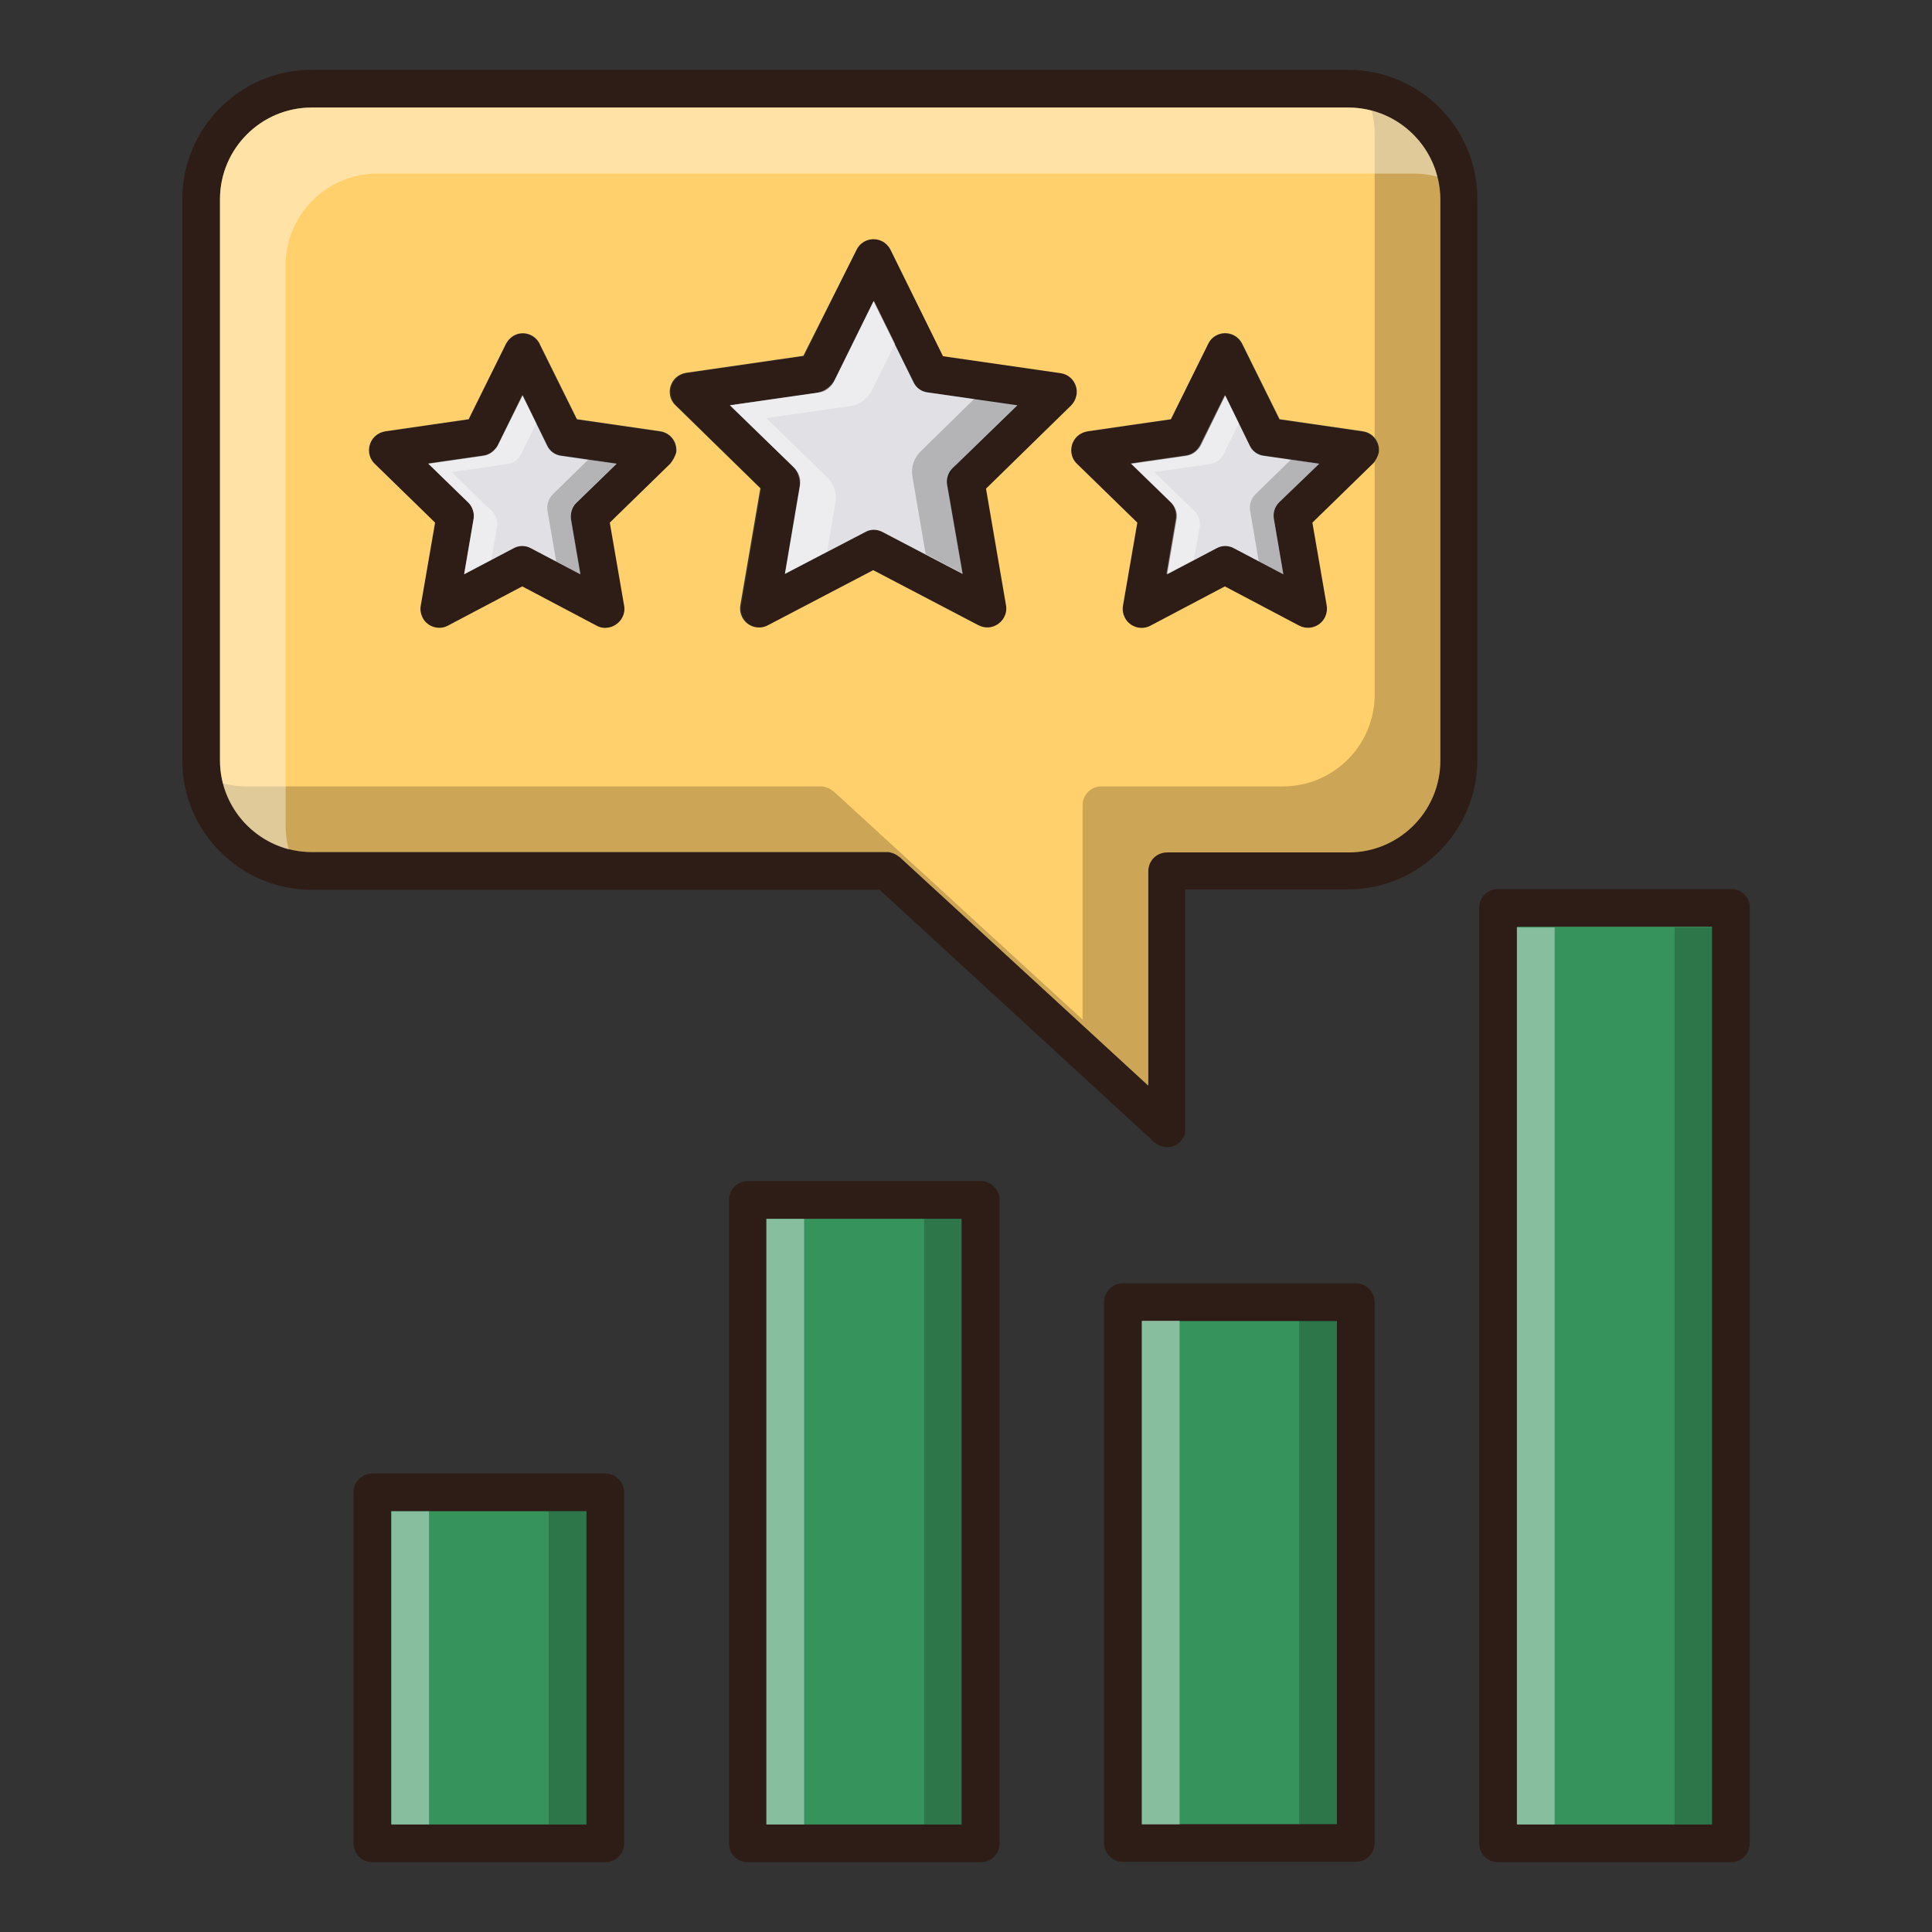 <?xml version="1.0" encoding="utf-8"?>
<!-- Generator: Adobe Illustrator 24.1.3, SVG Export Plug-In . SVG Version: 6.00 Build 0)  -->
<svg version="1.1" id="Calque_1" xmlns="http://www.w3.org/2000/svg" xmlns:xlink="http://www.w3.org/1999/xlink" x="0px" y="0px"
	 viewBox="0 0 512 512" style="enable-background:new 0 0 512 512;" xml:space="preserve">
<rect x="0" y="0" width="512" height="512" fill="#333333" stroke="none"/>
<style type="text/css">
	.st0{fill:#2D1D16;}
	.st1{fill:#FFD06B;}
	.st2{opacity:0.2;enable-background:new    ;}
	.st3{opacity:0.4;fill:#FFFFFF;enable-background:new    ;}
	.st4{fill:#E1E1E5;}
	.st5{fill:#37935C;}
</style>
<path class="st0" d="M285.1,102.3c-0.6-1.8-2.1-3.1-4-3.4L250,94.4l-14-28.2c-1.2-2.5-4.2-3.5-6.7-2.3c-1,0.5-1.8,1.3-2.3,2.3
	l-13.9,28.2L182,98.9c-2.7,0.4-4.6,2.9-4.2,5.7c0.2,1.1,0.7,2.1,1.5,2.9l22.5,22l-5.3,31c-0.3,1.9,0.5,3.8,2,4.9
	c1.5,1.1,3.6,1.3,5.3,0.4l27.9-14.6l27.9,14.6c2.4,1.3,5.5,0.4,6.8-2.1c0.5-1,0.7-2.1,0.5-3.2l-5.3-31l22.5-22
	C285.3,106.1,285.7,104.1,285.1,102.3z M252.5,124.1c-1.2,1.2-1.7,2.8-1.4,4.4l4.1,23.6L233.9,141c-1.5-0.8-3.2-0.8-4.6,0L208,152.1
	l4-23.6c0.3-1.6-0.3-3.3-1.4-4.4l-17.2-16.7l23.7-3.4c1.6-0.2,3-1.3,3.8-2.7l10.6-21.5l10.6,21.5c0.7,1.5,2.1,2.5,3.8,2.7l23.7,3.4
	L252.5,124.1z"/>
<path class="st0" d="M365.1,117.8c-0.6-1.8-2.1-3.1-4-3.4l-22.1-3.2l-9.9-20c-1.2-2.5-4.2-3.5-6.7-2.3c-1,0.5-1.8,1.3-2.3,2.3
	l-9.9,20l-22.1,3.2c-2.7,0.4-4.6,2.9-4.2,5.7c0.2,1.1,0.7,2.1,1.5,2.9l16,15.6l-3.8,22c-0.5,2.7,1.4,5.3,4.1,5.8
	c1.1,0.2,2.2,0,3.2-0.5l19.7-10.4l19.7,10.4c1.7,0.9,3.7,0.7,5.3-0.4c1.5-1.1,2.3-3,2-4.9l-3.8-22l16-15.6
	C365.2,121.6,365.7,119.6,365.1,117.8z M339,133.1c-1.2,1.1-1.7,2.8-1.4,4.4l2.5,14.6l-13.1-6.9c-0.7-0.4-1.5-0.6-2.3-0.6
	c-0.8,0-1.6,0.2-2.3,0.6l-13.1,6.9l2.5-14.6c0.3-1.6-0.3-3.3-1.4-4.4l-10.6-10.3l14.6-2.1c1.6-0.2,3-1.3,3.8-2.7l6.5-13.3l6.5,13.3
	c0.7,1.5,2.1,2.5,3.8,2.7l14.6,2.1L339,133.1z"/>
<path class="st0" d="M178.9,117.8c-0.6-1.8-2.1-3.1-4-3.4l-22.1-3.2l-9.9-20c-1.2-2.5-4.2-3.5-6.7-2.2c-0.1,0.1-0.3,0.2-0.4,0.2
	c-0.8,0.5-1.4,1.2-1.8,2l-9.9,20l-22.1,3.2c-2.7,0.4-4.6,2.9-4.2,5.7c0.2,1.1,0.7,2.1,1.5,2.9l16,15.6l-3.8,22
	c-0.5,2.7,1.4,5.3,4.1,5.8c1.1,0.2,2.2,0,3.2-0.5l19.7-10.4l19.7,10.4c1.7,0.9,3.7,0.7,5.3-0.4c1.5-1.1,2.3-3,2-4.9l-3.8-22l16-15.6
	C179,121.5,179.5,119.6,178.9,117.8z M152.8,133.1c-1.2,1.1-1.7,2.8-1.4,4.4l2.5,14.6l-13.1-6.9c-0.7-0.4-1.5-0.6-2.3-0.6
	c-0.8,0-1.6,0.2-2.3,0.6l-13.1,6.9l2.5-14.6c0.3-1.6-0.3-3.3-1.4-4.4l-10.6-10.3l14.6-2.1c1.6-0.2,3-1.3,3.8-2.7l6.6-13.3l6.5,13.3
	c0.7,1.5,2.1,2.5,3.8,2.7l14.6,2.1L152.8,133.1z"/>
<path class="st0" d="M357.4,18.5H82.6c-18.9,0-34.3,15.4-34.3,34.3v148.7c0,18.9,15.4,34.3,34.3,34.3h150.5l72.7,66.8
	c0.1,0.1,0.2,0.2,0.3,0.2c0.1,0.1,0.2,0.2,0.4,0.3c0.1,0.1,0.3,0.2,0.5,0.3c0.1,0.1,0.2,0.1,0.4,0.2c0.2,0.1,0.4,0.1,0.6,0.2
	c0.1,0,0.2,0.1,0.4,0.1c0.3,0.1,0.6,0.1,0.9,0.1l0,0c0.7,0,1.4-0.1,2-0.4c0.1,0,0.1-0.1,0.2-0.1c0.2-0.1,0.4-0.2,0.6-0.4
	c0.1-0.1,0.2-0.1,0.3-0.2c0.2-0.1,0.3-0.3,0.5-0.5l0.1-0.1c0.1-0.1,0.1-0.2,0.2-0.3c0.1-0.1,0.2-0.3,0.3-0.4l0.2-0.4
	c0.1-0.1,0.1-0.3,0.2-0.5c0.1-0.2,0.1-0.3,0.1-0.5c0-0.1,0.1-0.3,0.1-0.5c0-0.2,0-0.4,0-0.5c0-0.1,0-0.2,0-0.3l0-63.2h43.1
	c18.9,0,34.3-15.4,34.3-34.3V52.8C391.6,33.9,376.3,18.6,357.4,18.5z M381.7,201.5c0,13.4-10.9,24.3-24.3,24.3h-48.1
	c-2.8,0-5,2.2-5,5l0,56.8l-65.8-60.4c-0.1-0.1-0.2-0.1-0.3-0.2l-0.4-0.3c-0.2-0.1-0.3-0.2-0.5-0.3l-0.4-0.2
	c-0.2-0.1-0.4-0.1-0.6-0.2s-0.3-0.1-0.4-0.1c-0.2,0-0.4-0.1-0.6-0.1H235H82.6c-13.4,0-24.3-10.9-24.3-24.3V52.8
	c0-13.4,10.9-24.3,24.3-24.3h274.8c13.4,0,24.3,10.9,24.3,24.3L381.7,201.5L381.7,201.5z"/>
<path class="st1" d="M357.4,28.5H82.6c-13.4,0-24.3,10.9-24.3,24.3v148.7c0,13.4,10.9,24.3,24.3,24.3H235h0.3c0.2,0,0.4,0,0.6,0.1
	c0.1,0,0.3,0.1,0.4,0.1s0.4,0.1,0.6,0.2l0.4,0.2c0.2,0.1,0.3,0.2,0.5,0.3l0.4,0.3c0.1,0.1,0.2,0.1,0.3,0.2l65.8,60.5l0-56.8
	c0-2.8,2.2-5,5-5h48.1c13.4,0,24.3-10.9,24.3-24.3V52.8C381.6,39.4,370.8,28.6,357.4,28.5z M177.6,122.9l-16,15.6l3.8,22
	c0.5,2.7-1.4,5.3-4.1,5.8c-0.3,0-0.6,0.1-0.9,0.1c-0.8,0-1.6-0.2-2.3-0.6l-19.7-10.4l-19.7,10.4c-2.4,1.3-5.5,0.3-6.7-2.1
	c-0.5-1-0.7-2.1-0.5-3.2l3.8-22l-16-15.6c-2-1.9-2-5.1-0.1-7.1c0.8-0.8,1.8-1.3,2.9-1.5l22.1-3.2l9.9-20c0.4-0.8,1.1-1.5,1.8-2
	c2.3-1.5,5.4-0.8,6.9,1.6c0.1,0.1,0.2,0.3,0.2,0.4l9.9,20l22.1,3.2c2.7,0.4,4.6,2.9,4.2,5.7C178.8,121.1,178.3,122.1,177.6,122.9
	L177.6,122.9z M266.6,160.4c0.5,2.7-1.4,5.3-4.1,5.8c-1.1,0.2-2.2,0-3.2-0.5l-27.9-14.6l-27.9,14.6c-2.4,1.3-5.5,0.4-6.8-2.1
	c-0.5-1-0.7-2.1-0.5-3.2l5.3-31l-22.5-22c-2-1.9-2-5.1-0.1-7.1c0.8-0.8,1.8-1.3,2.9-1.5l31.1-4.5L227,66.2c1.2-2.5,4.2-3.5,6.7-2.3
	c1,0.5,1.8,1.3,2.3,2.3l13.9,28.2l31.2,4.5c2.7,0.4,4.6,2.9,4.2,5.7c-0.2,1.1-0.7,2.1-1.5,2.9l-22.5,22L266.6,160.4z M363.8,122.9
	l-16,15.6l3.8,22c0.3,1.9-0.5,3.8-2,4.9c-1.5,1.1-3.6,1.3-5.3,0.4l-19.7-10.4l-19.7,10.4c-2.4,1.3-5.5,0.4-6.8-2.1
	c-0.5-1-0.7-2.1-0.5-3.2l3.8-22l-16-15.6c-2-1.9-2-5.1-0.1-7.1c0.8-0.8,1.8-1.3,2.9-1.5l22.1-3.2l9.9-20c1.2-2.5,4.2-3.5,6.7-2.3
	c1,0.5,1.8,1.3,2.3,2.3l9.9,20l22.1,3.2c2.7,0.4,4.6,2.9,4.2,5.7C365.1,121.1,364.6,122.1,363.8,122.9L363.8,122.9z"/>
<path class="st2" d="M363.5,29.3c0.5,2,0.8,4.1,0.8,6.1v80.7c0.4,0.5,0.7,1,0.9,1.6c0.5,1.6,0.2,3.4-0.9,4.7v61.7
	c0,13.4-10.9,24.3-24.3,24.3h-48.1c-2.8,0-5,2.2-5,5v56.8L221,209.8c-0.1-0.1-0.2-0.2-0.3-0.2l-0.4-0.3c-0.1-0.1-0.3-0.2-0.5-0.3
	l-0.4-0.2c-0.2-0.1-0.4-0.1-0.6-0.2l-0.4-0.1c-0.2,0-0.4-0.1-0.6-0.1H65.1c-2.1,0-4.1-0.3-6.1-0.8c2.8,10.7,12.5,18.2,23.5,18.2H235
	h0.3c0.2,0,0.4,0,0.6,0.1c0.1,0,0.3,0.1,0.4,0.1s0.4,0.1,0.6,0.2l0.4,0.2c0.2,0.1,0.3,0.2,0.5,0.3l0.4,0.3c0.1,0.1,0.2,0.1,0.3,0.2
	l65.8,60.5l0-56.8c0-2.8,2.2-5,5-5h48.1c13.4,0,24.3-10.9,24.3-24.3V52.8C381.6,41.8,374.2,32.1,363.5,29.3z"/>
<path class="st3" d="M357.4,28.5H82.6c-13.4,0-24.3,10.9-24.3,24.3v148.7c0,11.1,7.5,20.7,18.2,23.6c-0.5-2-0.8-4.1-0.8-6.1V70.3
	c0-13.4,10.9-24.3,24.3-24.3h274.8c2.1,0,4.1,0.3,6.1,0.8C378.1,36,368.4,28.5,357.4,28.5z"/>
<path class="st4" d="M337.6,137.6l2.5,14.6l-13.1-6.9c-0.7-0.4-1.5-0.6-2.3-0.6c-0.8,0-1.6,0.2-2.3,0.6l-13.1,6.9l2.5-14.6
	c0.3-1.6-0.3-3.3-1.4-4.4l-10.6-10.3l14.6-2.1c1.6-0.2,3-1.3,3.8-2.7l6.5-13.3l6.5,13.3c0.7,1.5,2.1,2.5,3.8,2.7l14.6,2.1L339,133.1
	C337.8,134.3,337.3,135.9,337.6,137.6z"/>
<path class="st4" d="M251,128.5l4.1,23.6L233.9,141c-1.5-0.8-3.2-0.8-4.6,0L208,152.1l4-23.6c0.3-1.6-0.3-3.3-1.4-4.4l-17.2-16.7
	l23.7-3.4c1.6-0.2,3-1.3,3.8-2.7l10.6-21.5l10.6,21.5c0.7,1.5,2.1,2.5,3.8,2.7l23.7,3.4l-17.2,16.7
	C251.3,125.2,250.7,126.9,251,128.5z"/>
<path class="st4" d="M151.3,137.6l2.5,14.6l-13.1-6.9c-0.7-0.4-1.5-0.6-2.3-0.6c-0.8,0-1.6,0.2-2.3,0.6l-13.1,6.9l2.5-14.6
	c0.3-1.6-0.3-3.3-1.4-4.4l-10.6-10.3l14.6-2.1c1.6-0.2,3-1.3,3.8-2.7l6.6-13.3l6.5,13.3c0.7,1.5,2.1,2.5,3.8,2.7l14.6,2.1
	l-10.6,10.3C151.6,134.3,151.1,136,151.3,137.6z"/>
<path class="st3" d="M138.4,104.7l3.7,7.5l-4,8.1c-0.7,1.5-2.1,2.5-3.8,2.7l-14.6,2.1l10.6,10.3c1.2,1.1,1.7,2.8,1.4,4.4l-1.5,8.5
	l-7.2,3.8l2.5-14.6c0.3-1.6-0.3-3.3-1.4-4.4l-10.6-10.3l14.6-2.1c1.6-0.2,3-1.3,3.8-2.7L138.4,104.7z"/>
<path class="st2" d="M151.3,137.6l2.5,14.6l-6.4-3.4l-2.3-13.4c-0.3-1.6,0.3-3.3,1.4-4.4l9.4-9.2l7.4,1.1l-10.6,10.3
	C151.6,134.3,151,135.9,151.3,137.6z"/>
<path class="st3" d="M324.6,104.7l3.7,7.5l-4,8.1c-0.7,1.5-2.1,2.5-3.8,2.7l-14.6,2.1l10.6,10.3c1.2,1.1,1.7,2.8,1.4,4.4l-1.5,8.5
	l-7.3,3.8l2.5-14.6c0.3-1.6-0.3-3.3-1.4-4.4l-10.6-10.3l14.6-2.1c1.6-0.2,3-1.2,3.8-2.7L324.6,104.7z"/>
<path class="st2" d="M337.6,137.6l2.5,14.6l-6.5-3.4l-2.3-13.4c-0.3-1.6,0.3-3.3,1.4-4.4l9.4-9.2l7.5,1.1L339,133.1
	C337.8,134.3,337.3,135.9,337.6,137.6z"/>
<path class="st3" d="M231.6,79.7l5.6,11.4l-6.1,12.3c-1.1,2.2-3.2,3.8-5.7,4.2l-22.3,3.2l16.1,15.7c1.8,1.7,2.6,4.3,2.2,6.7
	l-2.2,12.9l-11.1,5.9l3.8-22.2c0.4-2.5-0.4-5-2.2-6.7l-16.1-15.7l22.3-3.2c2.5-0.3,4.6-1.9,5.7-4.2L231.6,79.7z"/>
<path class="st2" d="M251.3,129.8l3.8,22.2l-9.8-5.2l-3.5-20.5c-0.4-2.5,0.4-5,2.2-6.7l14.3-14l11.4,1.6l-16.2,15.8
	C251.7,124.9,250.9,127.4,251.3,129.8z"/>
<path class="st0" d="M458.8,235.6H397c-2.8,0-5,2.2-5,5v247.9c0,2.8,2.2,5,5,5h61.7c2.8,0,5-2.2,5-5V240.6
	C463.8,237.8,461.5,235.6,458.8,235.6z M453.8,483.5H402V245.6h51.7V483.5z"/>
<rect x="402" y="245.6" class="st5" width="51.7" height="237.9"/>
<path class="st0" d="M359.3,340.1h-61.7c-2.8,0-5,2.2-5,5v143.3c0,2.8,2.2,5,5,5h61.7c2.8,0,5-2.2,5-5V345.1
	C364.3,342.4,362.1,340.1,359.3,340.1z M354.3,483.5h-51.7V350.1h51.7V483.5z"/>
<rect x="302.6" y="350.1" class="st5" width="51.7" height="133.3"/>
<path class="st0" d="M259.9,313h-61.7c-2.8,0-5,2.2-5,5v170.5c0,2.8,2.2,5,5,5h61.7c2.8,0,5-2.2,5-5V318
	C264.9,315.2,262.6,313,259.9,313z M254.9,483.5h-51.7V323h51.7L254.9,483.5z"/>
<rect x="203.1" y="323" class="st5" width="51.7" height="160.5"/>
<path class="st0" d="M160.4,390.5H98.7c-2.8,0-5,2.2-5,5v93c0,2.8,2.2,5,5,5h61.7c2.8,0,5-2.2,5-5v-93
	C165.4,392.7,163.1,390.5,160.4,390.5z M155.4,483.5h-51.7v-83h51.7V483.5z"/>
<rect x="103.7" y="400.5" class="st5" width="51.7" height="83"/>
<rect x="103.7" y="400.5" class="st3" width="10" height="83"/>
<rect x="145.4" y="400.5" class="st2" width="10" height="83"/>
<rect x="203.1" y="323" class="st3" width="10" height="160.5"/>
<rect x="244.9" y="323" class="st2" width="10" height="160.5"/>
<rect x="302.6" y="350" class="st3" width="10" height="133.5"/>
<rect x="344.3" y="350" class="st2" width="10" height="133.5"/>
<rect x="402" y="245.8" class="st3" width="10" height="237.7"/>
<rect x="443.8" y="245.8" class="st2" width="10" height="237.7"/>
</svg>
